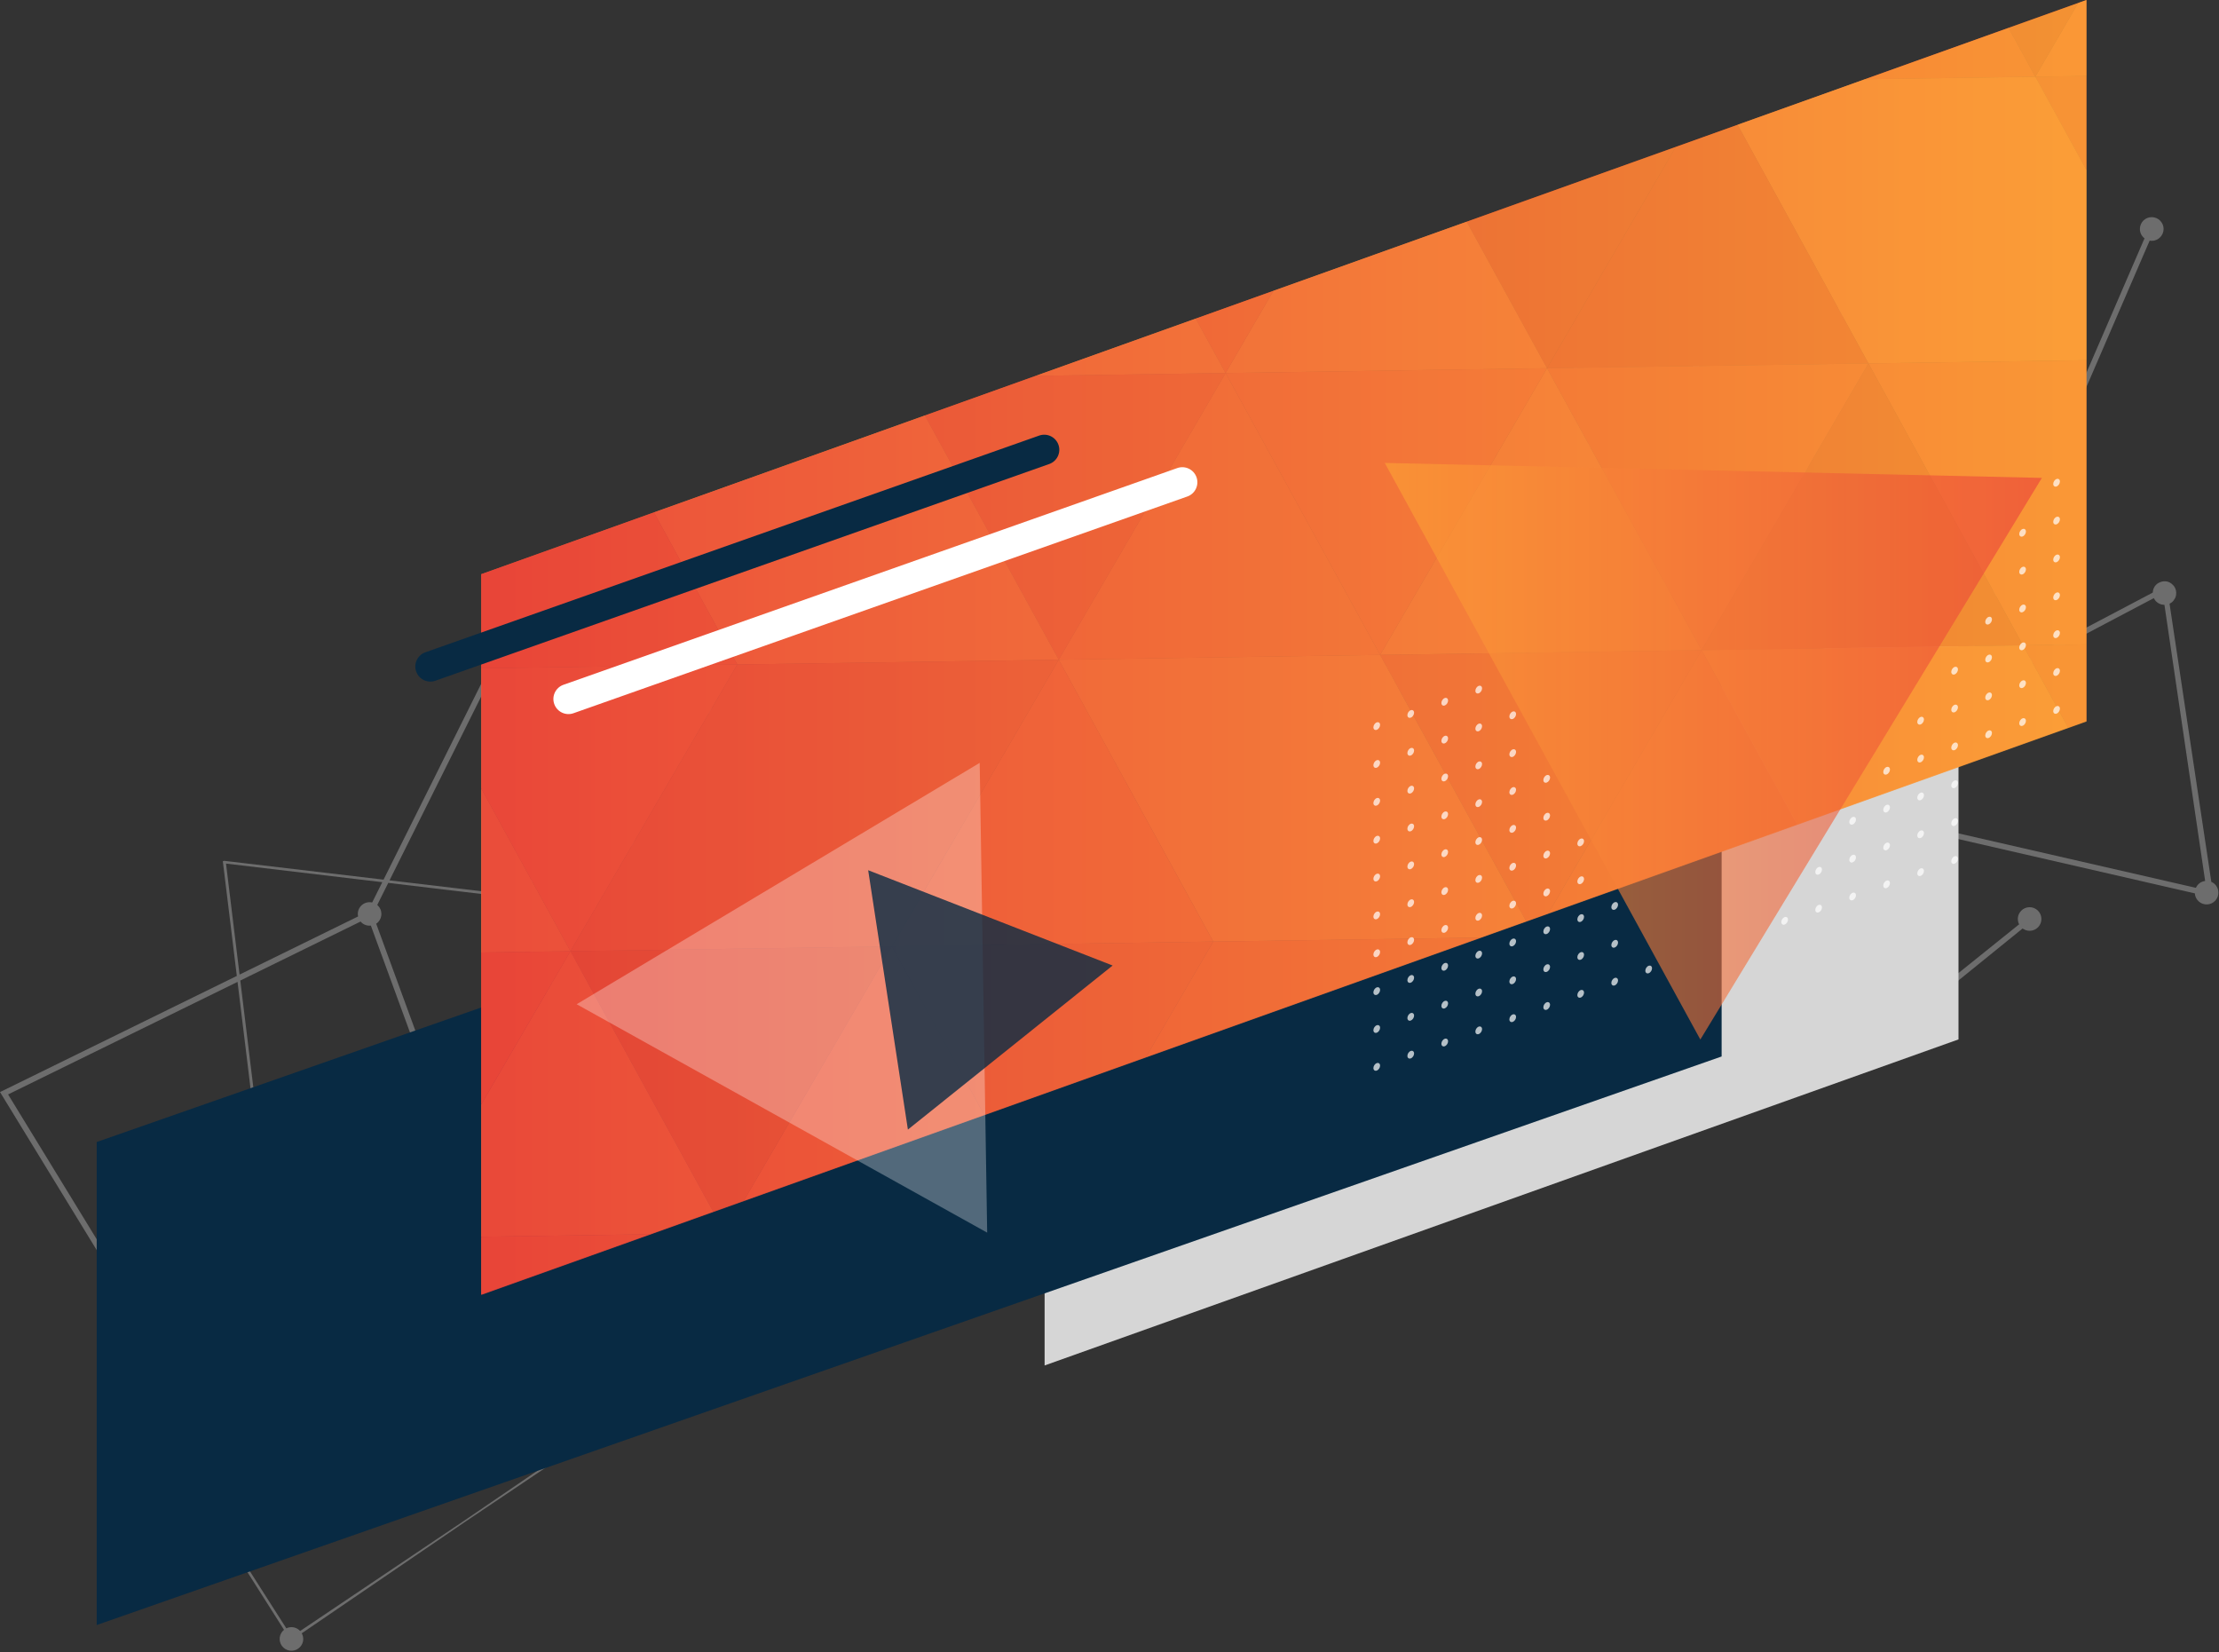 <?xml version="1.0" encoding="UTF-8" standalone="no"?><!DOCTYPE svg PUBLIC "-//W3C//DTD SVG 1.1//EN" "http://www.w3.org/Graphics/SVG/1.1/DTD/svg11.dtd"><svg width="100%" height="100%" viewBox="0 0 1260 938" version="1.1" xmlns="http://www.w3.org/2000/svg" xmlns:xlink="http://www.w3.org/1999/xlink" xml:space="preserve" xmlns:serif="http://www.serif.com/" style="fill-rule:evenodd;clip-rule:evenodd;stroke-linejoin:round;stroke-miterlimit:2;"><rect x="0" y="0" width="1260" height="938" fill="#333333" stroke="none"/><g id="Wersja-10" serif:id="Wersja 10"><path d="M211.324,512.394c-2.213,-0.491 -4.621,0.134 -6.3,1.892c-1.592,1.671 -2.15,3.946 -1.7,6.046l-67.296,33l-7.688,-63.017l88.73,10.554l-5.746,11.525Zm278.337,60.783c0.517,-0.67 1.034,-1.341 1.546,-2.012l-47.733,-121.342l0.437,-0.158l0.484,-0.171l-0.992,-1.612l-0.604,0.22l-0.438,-1.104c-2.129,-3.475 -4.291,-6.925 -6.425,-10.396l4.817,12.242l-157.513,57.146c-0.145,-0.279 -0.308,-0.558 -0.55,-0.788c-1.2,-1.145 -3.095,-1.1 -4.237,0.1c-0.338,0.355 -0.542,0.775 -0.671,1.213l-56.6,-6.683l55.121,-110.571l142.037,18.025l-2.237,-3.525l-13.15,-1.663c-1.9,0.092 -3.883,-0.162 -5.979,-0.766l-121.396,-15.405l-1.138,-0.145l-56.654,113.645l-90.441,-10.683l-0.825,0.225l7.941,65.129l-133.95,65.692l-0.512,0.25l61.416,100.358l0.155,0.25l3.775,0.025l-60.763,-99.296l130.292,-63.895l16.316,133.741l0.042,0.359l1.667,0.037l-16.454,-134.904l68.329,-33.513c0.154,0.188 0.296,0.384 0.475,0.555c1.483,1.416 3.446,1.987 5.337,1.783l64.925,177.312l0.109,0.288l3.625,0.55l-65.63,-179.229c0.392,-0.267 0.767,-0.571 1.105,-0.925c2.554,-2.679 2.454,-6.917 -0.221,-9.471c-0.096,-0.092 -0.2,-0.15 -0.296,-0.233l6.258,-12.559l57.304,6.817c0.134,0.533 0.363,1.042 0.788,1.45c0.792,0.758 1.887,0.942 2.875,0.667l112.071,172.6l0.087,0.129l0.15,0.041c0.217,0.059 0.434,0.142 0.646,0.221l1.471,0.534l-113.063,-174.296c0.492,-0.517 0.721,-1.167 0.775,-1.829l157.863,-57.042l48.233,122.612Z" style="fill:#6d6d6d;fill-rule:nonzero;"/><path d="M319.336,826.903c-0.454,-0.205 -0.908,-0.405 -1.362,-0.617l-54.6,37.242l-92.959,62.504c-0.429,-0.467 -0.904,-0.9 -1.475,-1.242c-2.008,-1.204 -4.395,-1.225 -6.358,-0.279l-83.425,-130.663c-0.371,0.109 -0.758,0.171 -1.146,0.221l83.271,131.292c-0.587,0.479 -1.121,1.042 -1.533,1.729c-1.9,3.175 -0.871,7.292 2.304,9.192c3.171,1.904 7.287,0.875 9.187,-2.3c1.275,-2.121 1.209,-4.646 0.1,-6.667l92.505,-63.1l55.491,-37.313Z" style="fill:#6d6d6d;fill-rule:nonzero;"/><path d="M888.87,218.055l98.1,-130.6c0.067,-1.155 0.175,-2.305 0.271,-3.455l-100.346,133.913c0.45,-0.008 0.908,-0.021 1.329,0.008c0.221,0.017 0.429,0.096 0.646,0.134" style="fill:#6d6d6d;fill-rule:nonzero;"/><path d="M1228.54,129.993c0,3.709 -3.042,6.75 -6.75,6.75c-0.417,0 -0.792,-0.041 -1.167,-0.125l-104.291,241.375l-0.417,-0.041c-0.75,-0.084 -1.5,-0.042 -2.208,0.166l-1.084,0.334l0.459,-1.042l104.625,-242.083c-1.625,-1.25 -2.625,-3.167 -2.625,-5.334c-0,-3.708 3,-6.708 6.708,-6.708c3.708,0 6.75,3 6.75,6.708" style="fill:#6d6d6d;fill-rule:nonzero;"/><path d="M1248.93,501.462c-0.933,0.704 -1.6,1.616 -2.045,2.612l-170.088,-39l-12.733,-37.987c0.033,-0.025 0.066,-0.038 0.096,-0.059c1.654,-1.25 2.533,-3.125 2.62,-5.045l156.2,-82.384c0.192,0.404 0.43,0.796 0.709,1.167c1.312,1.737 3.308,2.629 5.329,2.637l23.117,156.784c-1.125,0.141 -2.234,0.541 -3.205,1.275m-311.295,-63.679c-0.063,-1.3 -0.505,-2.592 -1.346,-3.709c-0.763,-1.008 -1.763,-1.721 -2.854,-2.158l21.8,-156.483l59.316,24.566c-0.071,0.721 0.096,1.471 0.567,2.092c0.604,0.796 1.525,1.154 2.45,1.137l39.254,112.659c-0.25,0.141 -0.504,0.271 -0.742,0.45c-2.95,2.229 -3.537,6.433 -1.304,9.383c1.342,1.779 3.4,2.679 5.467,2.642l12.187,35.858l-134.795,-26.437Zm28.333,-239.384c1.279,-0.071 2.558,-0.508 3.658,-1.341c1.754,-1.325 2.65,-3.346 2.638,-5.388l72.862,-13.937l-27.837,119.616c-0.554,0.042 -1.109,0.184 -1.584,0.546c-0.225,0.167 -0.37,0.388 -0.533,0.6l-59.717,-24.662l10.513,-75.434Zm292.346,304.371c-0.717,-0.954 -1.65,-1.629 -2.671,-2.075l-23.721,-157.921c0.4,-0.187 0.783,-0.421 1.15,-0.7c0.8,-0.6 1.358,-1.366 1.85,-2.179c0.492,-0.808 0.704,-2.054 0.704,-2.054c0.292,-1.733 -0.087,-3.571 -1.208,-5.092c-0,0 -0.967,-1.079 -1.358,-1.354c-0.396,-0.275 -0.717,-0.517 -1.105,-0.708c0,-0 -0.679,-0.321 -1.316,-0.492c-0.638,-0.167 -1.254,-0.137 -2.113,-0.133c-0.862,0.004 -2.296,0.566 -3.046,1.025c-0.745,0.462 -0.329,0.179 -0.483,0.296c-1.667,1.258 -2.546,3.15 -2.625,5.083l-156.217,82.312c-0.187,-0.391 -0.416,-0.775 -0.687,-1.133c-1.713,-2.262 -4.575,-3.121 -7.15,-2.4l-39.175,-112.483c0.054,-0.038 0.121,-0.046 0.175,-0.084c1.321,-1 1.583,-2.879 0.583,-4.2c-0.275,-0.362 -0.621,-0.629 -1,-0.825l27.971,-120.258l32.938,-7.787c-0.005,-0.53 0.029,-1.075 0.2,-1.671c0.183,-0.646 0.433,-1.238 0.741,-1.804l-33.083,7.837l6.046,-25.992l0.133,-0.57l-0.583,0.062c-0.104,0.013 -0.2,0.029 -0.3,0.046c-0.167,0.029 -0.317,0.054 -0.454,0.046l-0.355,-0.029l-6.233,26.77l-74.454,14.246c-0.163,-0.296 -0.321,-0.596 -0.533,-0.875c-2.23,-2.954 -6.434,-3.537 -9.384,-1.308c-2.954,2.229 -3.537,6.433 -1.308,9.383c0.692,0.917 1.587,1.579 2.562,2.025l-10.42,74.792l-68.546,-28.304c-0.404,0.366 -0.809,0.733 -1.213,1.104l69.538,28.796l-21.917,157.308c-1.175,0.125 -2.333,0.533 -3.342,1.296c-2.954,2.229 -3.537,6.433 -1.308,9.383c2.229,2.954 6.433,3.538 9.383,1.309c0.905,-0.684 1.559,-1.563 2.005,-2.521l136.637,26.796l1.013,2.97c0.908,-0.266 1.879,-0.458 2.975,-0.458c0.337,0 0.629,0.071 0.95,0.096l-0.588,-1.754l168.317,38.646c0.079,1.266 0.512,2.525 1.333,3.612c2.229,2.954 6.433,3.538 9.383,1.308c2.955,-2.229 3.542,-6.433 1.309,-9.383" style="fill:#6d6d6d;fill-rule:nonzero;"/><path d="M1156.08,516.135c-3.112,-2 -7.258,-1.095 -9.258,2.021c-1.329,2.071 -1.35,4.588 -0.313,6.638l-91.987,73.871c0.262,0.17 0.571,0.295 0.783,0.508c0.738,0.737 1.063,1.596 1.221,2.475l91.975,-74.504c0.121,0.083 0.217,0.187 0.342,0.266c3.112,2 7.258,1.096 9.258,-2.016c1.996,-3.117 1.092,-7.259 -2.021,-9.259" style="fill:#6d6d6d;fill-rule:nonzero;"/><path d="M1112.08,590.138l-518.925,185.117l-0,-249.237l518.925,-185.117l-0,249.237Z" style="fill:#d6d6d6;fill-rule:nonzero;"/><path d="M977.579,599.828l-922.667,322.8l0,-274.238l922.667,-322.8l-0,274.238Z" style="fill:#082a43;fill-rule:nonzero;"/><path d="M1155.7,43.551l28.992,-0.416l0,-43.117l-4.617,1.65l-24.375,41.883Z" style="fill:#ea6b37;fill-rule:nonzero;"/><path d="M1180.08,1.668l-39.584,14.158l15.209,27.725l24.375,-41.883Z" style="fill:#c94a27;fill-rule:nonzero;"/><path d="M1140.49,15.825l-81.6,29.183l96.808,-1.458l-15.208,-27.725Z" style="fill:#e85d34;fill-rule:nonzero;"/><path d="M1184.69,96.452l-0,-53.317l-28.992,0.417l28.992,52.9Z" style="fill:#de5733;fill-rule:nonzero;"/><path d="M1155.69,43.57l-96.8,1.442l-72.246,25.837l74.304,135.5l0.005,-0.004l-0,-0.004l123.741,-1.834l0,-108.054l-28.991,-52.904l-0.013,0.021Z" style="fill:#f0883b;fill-rule:nonzero;"/><path d="M1060.95,206.349l-74.304,-135.5l-35.071,12.542l-73.146,125.662l182.521,-2.704Z" style="fill:#cc4627;fill-rule:nonzero;"/><path d="M951.565,83.397l-118.771,42.479l45.616,83.175l73.155,-125.654Z" style="fill:#c94a27;fill-rule:nonzero;"/><path d="M695.925,211.794l128.146,-1.925l54.342,-0.816l-45.621,-83.175l-109.717,39.241l-27.158,46.675l0.008,0Z" style="fill:#f0883b;fill-rule:nonzero;"/><path d="M695.915,211.794l27.159,-46.675l-44.1,15.771l16.933,30.904l0.008,0Z" style="fill:#e85d34;fill-rule:nonzero;"/><path d="M678.973,180.892l-90.875,32.504l107.808,-1.6l-16.933,-30.904Z" style="fill:#f0883b;fill-rule:nonzero;"/><path d="M1060.95,206.343l-0,0.004l54.221,98.883l33.529,61.15l-0,0.004l35.992,-0.541l-0,-161.334l-123.738,1.834l-0.004,-0Z" style="fill:#ea6b37;fill-rule:nonzero;"/><path d="M1148.7,366.383l0.004,-0l-33.533,-61.15l-54.221,-98.883l-94.754,162.775l182.504,-2.742Z" style="fill:#c94a27;fill-rule:nonzero;"/><path d="M966.2,369.123l94.754,-162.775l-182.525,2.705l87.771,160.07Z" style="fill:#e85d34;fill-rule:nonzero;"/><path d="M878.43,209.053l-94.754,162.775l182.525,-2.704l-87.771,-160.071Z" style="fill:#f0883b;fill-rule:nonzero;"/><path d="M824.07,209.87l-128.146,1.925l87.754,160.033l94.754,-162.775l-54.362,0.817Z" style="fill:#ea6b37;fill-rule:nonzero;"/><path d="M601.173,374.567l182.505,-2.738l-87.755,-160.033l-94.75,162.771Z" style="fill:#ec7239;fill-rule:nonzero;"/><path d="M695.925,211.794l-0.017,0l-107.808,1.6l-62.95,22.517l76.025,138.654l94.75,-162.771Z" style="fill:#de5733;fill-rule:nonzero;"/><path d="M479.603,272.581l-60.942,104.696l182.513,-2.708l-76.025,-138.659l-153.842,55.021l47.354,86.329l60.942,-104.679Z" style="fill:#f0883b;fill-rule:nonzero;"/><path d="M371.309,290.931l-98.062,35.075l-0,53.463l145.416,-2.209l-47.354,-86.329Z" style="fill:#e85d34;fill-rule:nonzero;"/><path d="M1174.32,413.131l10.37,-3.704l0,-43.583l-35.991,0.541l25.621,46.746Z" style="fill:#e85d34;fill-rule:nonzero;"/><path d="M966.203,369.134l54.246,98.959l87.187,-31.142l66.688,-23.821l-25.621,-46.746l-182.5,2.75Z" style="fill:#f0883b;fill-rule:nonzero;"/><path d="M879.218,518.537l141.229,-50.446l-54.246,-98.958l-86.983,149.404Z" style="fill:#e85d34;fill-rule:nonzero;"/><path d="M783.669,371.843l-0.004,0.008l82.929,151.196l12.625,-4.509l86.984,-149.404l-182.534,2.709Z" style="fill:#de5733;fill-rule:nonzero;"/><path d="M783.665,371.851l0.013,-0.025l-182.505,2.742l87.75,160.025l0.009,-0l151.625,-2.246l26.037,-9.3l-82.929,-151.196Z" style="fill:#f0883b;fill-rule:nonzero;"/><path d="M688.911,534.593l0.013,-0l-87.75,-160.025l-94.754,162.775l182.491,-2.75Z" style="fill:#ea6b37;fill-rule:nonzero;"/><path d="M360.738,476.779l-36.825,63.271l182.495,-2.708l0.013,-0l94.754,-162.775l-182.517,2.708l-57.92,99.504Z" style="fill:#db6033;fill-rule:nonzero;"/><path d="M360.738,476.779l57.925,-99.521l-145.417,2.209l-0,68.166l50.667,92.417l36.825,-63.271Z" style="fill:#ea6b37;fill-rule:nonzero;"/><path d="M273.245,447.634l-0,93.167l50.666,-0.75l-50.666,-92.417Z" style="fill:#f0883b;fill-rule:nonzero;"/><path d="M688.93,534.593l-0.02,-0l-38.163,65.55l61.954,-22.13l127.854,-45.666l-151.625,2.246Z" style="fill:#e85d34;fill-rule:nonzero;"/><path d="M506.42,537.342l-0.008,0l52.416,95.633l91.917,-32.833l38.167,-65.55l-182.492,2.75Z" style="fill:#de5733;fill-rule:nonzero;"/><path d="M422.38,681.711l136.446,-48.738l-52.416,-95.629l-84.03,144.367Z" style="fill:#e85d34;fill-rule:nonzero;"/><path d="M506.408,537.343l-182.496,2.708l81.042,147.883l17.425,-6.225l84.033,-144.366l-0.004,-0Z" style="fill:#c94a27;fill-rule:nonzero;"/><path d="M273.245,627.093l-0,75.083l95.8,-1.413l35.908,-12.829l-81.042,-147.883l-50.666,87.042Z" style="fill:#ec7239;fill-rule:nonzero;"/><path d="M273.245,540.801l-0,86.292l50.666,-87.042l-50.666,0.75Z" style="fill:#e85d34;fill-rule:nonzero;"/><path d="M273.245,734.98l95.8,-34.217l-95.8,1.412l-0,32.805Z" style="fill:#e85d34;fill-rule:nonzero;"/><g opacity="0.8"><path d="M273.296,735.213l911.45,-325.555l-0,-409.658l-911.45,325.988l-0,409.225Z" style="fill:url(#_Linear1);fill-rule:nonzero;"/></g><g opacity="0.7"><path d="M1111.77,487.588c-0,1.166 -0.85,2.416 -1.9,2.795c-1.046,0.375 -1.896,-0.271 -1.896,-1.437c0,-1.167 0.85,-2.417 1.896,-2.792c1.05,-0.375 1.9,0.267 1.9,1.433" style="fill:#fff;fill-rule:nonzero;"/><path d="M1092.47,494.496c-0,1.167 -0.85,2.421 -1.9,2.796c-1.046,0.375 -1.896,-0.271 -1.896,-1.437c-0,-1.167 0.85,-2.417 1.896,-2.792c1.05,-0.375 1.9,0.267 1.9,1.433" style="fill:#fff;fill-rule:nonzero;"/><path d="M1073.16,501.405c0,1.167 -0.85,2.417 -1.9,2.792c-1.045,0.375 -1.895,-0.267 -1.895,-1.433c-0,-1.167 0.85,-2.417 1.895,-2.792c1.05,-0.375 1.9,0.267 1.9,1.433" style="fill:#fff;fill-rule:nonzero;"/><path d="M1053.86,508.314c0,1.167 -0.85,2.417 -1.9,2.796c-1.046,0.371 -1.896,-0.271 -1.896,-1.438c0,-1.166 0.85,-2.416 1.896,-2.791c1.05,-0.375 1.9,0.266 1.9,1.433" style="fill:#fff;fill-rule:nonzero;"/><path d="M1034.56,515.223c-0,1.167 -0.85,2.417 -1.9,2.796c-1.046,0.375 -1.896,-0.271 -1.896,-1.438c0,-1.166 0.85,-2.416 1.896,-2.791c1.05,-0.375 1.9,0.266 1.9,1.433" style="fill:#fff;fill-rule:nonzero;"/><path d="M1015.26,522.132c-0,1.166 -0.85,2.416 -1.9,2.796c-1.046,0.375 -1.896,-0.271 -1.896,-1.438c-0,-1.167 0.85,-2.417 1.896,-2.792c1.05,-0.375 1.9,0.267 1.9,1.434" style="fill:#fff;fill-rule:nonzero;"/><path d="M938.057,549.767c0,1.167 -0.85,2.417 -1.9,2.796c-1.046,0.375 -1.896,-0.271 -1.896,-1.438c0,-1.166 0.85,-2.416 1.896,-2.791c1.05,-0.375 1.9,0.266 1.9,1.433" style="fill:#fff;fill-rule:nonzero;"/><path d="M918.756,556.676c-0,1.167 -0.85,2.421 -1.9,2.796c-1.046,0.375 -1.896,-0.271 -1.896,-1.438c0,-1.167 0.85,-2.417 1.896,-2.792c1.05,-0.375 1.9,0.267 1.9,1.434" style="fill:#fff;fill-rule:nonzero;"/><path d="M899.455,563.585c-0,1.167 -0.85,2.417 -1.9,2.792c-1.046,0.375 -1.896,-0.267 -1.896,-1.434c-0,-1.166 0.85,-2.416 1.896,-2.791c1.05,-0.375 1.9,0.266 1.9,1.433" style="fill:#fff;fill-rule:nonzero;"/><path d="M880.153,570.494c0,1.166 -0.85,2.416 -1.9,2.791c-1.046,0.375 -1.896,-0.266 -1.896,-1.433c0,-1.167 0.85,-2.417 1.896,-2.792c1.05,-0.375 1.9,0.267 1.9,1.434" style="fill:#fff;fill-rule:nonzero;"/><path d="M860.852,577.403c0,1.166 -0.85,2.416 -1.9,2.795c-1.046,0.375 -1.896,-0.27 -1.896,-1.437c0,-1.167 0.85,-2.417 1.896,-2.792c1.05,-0.375 1.9,0.267 1.9,1.434" style="fill:#fff;fill-rule:nonzero;"/><path d="M841.551,584.311c-0,1.167 -0.85,2.421 -1.9,2.796c-1.046,0.375 -1.896,-0.271 -1.896,-1.437c0,-1.167 0.85,-2.417 1.896,-2.792c1.05,-0.375 1.9,0.267 1.9,1.433" style="fill:#fff;fill-rule:nonzero;"/><path d="M822.25,591.22c-0,1.167 -0.85,2.417 -1.9,2.792c-1.046,0.375 -1.896,-0.267 -1.896,-1.433c-0,-1.167 0.85,-2.417 1.896,-2.792c1.05,-0.375 1.9,0.267 1.9,1.433" style="fill:#fff;fill-rule:nonzero;"/><path d="M802.949,598.129c-0,1.167 -0.85,2.417 -1.9,2.796c-1.046,0.371 -1.896,-0.271 -1.896,-1.438c-0,-1.166 0.85,-2.416 1.896,-2.791c1.05,-0.375 1.9,0.267 1.9,1.433" style="fill:#fff;fill-rule:nonzero;"/><path d="M783.648,605.038c-0,1.167 -0.851,2.417 -1.9,2.796c-1.046,0.375 -1.896,-0.271 -1.896,-1.438c-0,-1.166 0.85,-2.416 1.895,-2.791c1.05,-0.375 1.9,0.266 1.9,1.433" style="fill:#fff;fill-rule:nonzero;"/><path d="M1111.77,466.091c-0,1.167 -0.85,2.417 -1.9,2.792c-1.046,0.375 -1.896,-0.267 -1.896,-1.433c0,-1.167 0.85,-2.417 1.896,-2.792c1.05,-0.375 1.9,0.267 1.9,1.433" style="fill:#fff;fill-rule:nonzero;"/><path d="M1092.47,473c-0,1.167 -0.85,2.417 -1.9,2.796c-1.046,0.375 -1.896,-0.271 -1.896,-1.438c-0,-1.166 0.85,-2.416 1.896,-2.791c1.05,-0.375 1.9,0.266 1.9,1.433" style="fill:#fff;fill-rule:nonzero;"/><path d="M1073.16,479.909c0,1.166 -0.85,2.416 -1.9,2.796c-1.045,0.37 -1.895,-0.271 -1.895,-1.438c-0,-1.167 0.85,-2.417 1.895,-2.792c1.05,-0.375 1.9,0.267 1.9,1.434" style="fill:#fff;fill-rule:nonzero;"/><path d="M1053.86,486.818c0,1.166 -0.85,2.416 -1.9,2.795c-1.046,0.375 -1.896,-0.27 -1.896,-1.437c0,-1.167 0.85,-2.417 1.896,-2.792c1.05,-0.375 1.9,0.267 1.9,1.434" style="fill:#fff;fill-rule:nonzero;"/><path d="M1034.56,493.726c-0,1.167 -0.85,2.421 -1.9,2.796c-1.046,0.375 -1.896,-0.271 -1.896,-1.437c0,-1.167 0.85,-2.417 1.896,-2.792c1.05,-0.375 1.9,0.267 1.9,1.433" style="fill:#fff;fill-rule:nonzero;"/><path d="M918.756,535.18c-0,1.166 -0.85,2.416 -1.9,2.795c-1.046,0.371 -1.896,-0.27 -1.896,-1.437c0,-1.167 0.85,-2.417 1.896,-2.792c1.05,-0.375 1.9,0.267 1.9,1.434" style="fill:#fff;fill-rule:nonzero;"/><path d="M899.455,542.088c-0,1.167 -0.85,2.417 -1.9,2.796c-1.046,0.375 -1.896,-0.271 -1.896,-1.437c-0,-1.167 0.85,-2.417 1.896,-2.792c1.05,-0.375 1.9,0.267 1.9,1.433" style="fill:#fff;fill-rule:nonzero;"/><path d="M880.153,548.997c0,1.167 -0.85,2.417 -1.9,2.796c-1.046,0.375 -1.896,-0.271 -1.896,-1.438c0,-1.166 0.85,-2.416 1.896,-2.791c1.05,-0.375 1.9,0.266 1.9,1.433" style="fill:#fff;fill-rule:nonzero;"/><path d="M860.852,555.906c0,1.167 -0.85,2.417 -1.9,2.792c-1.046,0.375 -1.896,-0.267 -1.896,-1.433c0,-1.167 0.85,-2.417 1.896,-2.792c1.05,-0.375 1.9,0.267 1.9,1.433" style="fill:#fff;fill-rule:nonzero;"/><path d="M841.551,562.815c-0,1.167 -0.85,2.417 -1.9,2.796c-1.046,0.371 -1.896,-0.271 -1.896,-1.438c0,-1.166 0.85,-2.416 1.896,-2.791c1.05,-0.375 1.9,0.266 1.9,1.433" style="fill:#fff;fill-rule:nonzero;"/><path d="M822.25,569.724c-0,1.166 -0.85,2.416 -1.9,2.796c-1.046,0.375 -1.896,-0.271 -1.896,-1.438c-0,-1.167 0.85,-2.417 1.896,-2.792c1.05,-0.375 1.9,0.267 1.9,1.434" style="fill:#fff;fill-rule:nonzero;"/><path d="M802.949,576.633c-0,1.166 -0.85,2.416 -1.9,2.795c-1.046,0.375 -1.896,-0.27 -1.896,-1.437c-0,-1.167 0.85,-2.417 1.896,-2.792c1.05,-0.375 1.9,0.267 1.9,1.434" style="fill:#fff;fill-rule:nonzero;"/><path d="M783.648,583.541c-0,1.167 -0.851,2.421 -1.9,2.796c-1.046,0.375 -1.896,-0.271 -1.896,-1.437c-0,-1.167 0.85,-2.417 1.895,-2.792c1.05,-0.375 1.9,0.267 1.9,1.433" style="fill:#fff;fill-rule:nonzero;"/><path d="M1111.77,444.595c-0,1.166 -0.85,2.416 -1.9,2.795c-1.046,0.371 -1.896,-0.27 -1.896,-1.437c0,-1.167 0.85,-2.417 1.896,-2.792c1.05,-0.375 1.9,0.267 1.9,1.434" style="fill:#fff;fill-rule:nonzero;"/><path d="M1092.47,451.503c-0,1.167 -0.85,2.417 -1.9,2.796c-1.046,0.375 -1.896,-0.271 -1.896,-1.437c-0,-1.167 0.85,-2.417 1.896,-2.792c1.05,-0.375 1.9,0.267 1.9,1.433" style="fill:#fff;fill-rule:nonzero;"/><path d="M1073.16,458.412c0,1.167 -0.85,2.421 -1.9,2.796c-1.045,0.375 -1.895,-0.271 -1.895,-1.438c-0,-1.166 0.85,-2.416 1.895,-2.791c1.05,-0.375 1.9,0.266 1.9,1.433" style="fill:#fff;fill-rule:nonzero;"/><path d="M1053.86,465.321c0,1.167 -0.85,2.417 -1.9,2.792c-1.046,0.375 -1.896,-0.267 -1.896,-1.433c0,-1.167 0.85,-2.417 1.896,-2.792c1.05,-0.375 1.9,0.267 1.9,1.433" style="fill:#fff;fill-rule:nonzero;"/><path d="M918.756,513.683c-0,1.167 -0.85,2.417 -1.9,2.796c-1.046,0.375 -1.896,-0.271 -1.896,-1.438c0,-1.166 0.85,-2.416 1.896,-2.791c1.05,-0.375 1.9,0.266 1.9,1.433" style="fill:#fff;fill-rule:nonzero;"/><path d="M899.455,520.592c-0,1.166 -0.85,2.416 -1.9,2.791c-1.046,0.38 -1.896,-0.266 -1.896,-1.433c-0,-1.167 0.85,-2.417 1.896,-2.792c1.05,-0.375 1.9,0.267 1.9,1.434" style="fill:#fff;fill-rule:nonzero;"/><path d="M880.153,527.501c0,1.167 -0.85,2.417 -1.9,2.792c-1.046,0.379 -1.896,-0.267 -1.896,-1.434c0,-1.167 0.85,-2.417 1.896,-2.792c1.05,-0.375 1.9,0.267 1.9,1.434" style="fill:#fff;fill-rule:nonzero;"/><path d="M860.852,534.41c0,1.166 -0.85,2.416 -1.9,2.795c-1.046,0.371 -1.896,-0.27 -1.896,-1.437c0,-1.167 0.85,-2.417 1.896,-2.792c1.05,-0.375 1.9,0.267 1.9,1.434" style="fill:#fff;fill-rule:nonzero;"/><path d="M841.551,541.318c-0,1.167 -0.85,2.417 -1.9,2.796c-1.046,0.375 -1.896,-0.271 -1.896,-1.437c0,-1.167 0.85,-2.417 1.896,-2.792c1.05,-0.375 1.9,0.267 1.9,1.433" style="fill:#fff;fill-rule:nonzero;"/><path d="M822.25,548.227c-0,1.167 -0.85,2.421 -1.9,2.796c-1.046,0.375 -1.896,-0.271 -1.896,-1.438c-0,-1.166 0.85,-2.416 1.896,-2.791c1.05,-0.375 1.9,0.266 1.9,1.433" style="fill:#fff;fill-rule:nonzero;"/><path d="M802.949,555.136c-0,1.167 -0.85,2.417 -1.9,2.792c-1.046,0.375 -1.896,-0.267 -1.896,-1.433c-0,-1.167 0.85,-2.417 1.896,-2.792c1.05,-0.375 1.9,0.267 1.9,1.433" style="fill:#fff;fill-rule:nonzero;"/><path d="M783.648,562.045c-0,1.167 -0.851,2.417 -1.901,2.796c-1.045,0.371 -1.895,-0.271 -1.895,-1.438c-0,-1.166 0.85,-2.416 1.895,-2.791c1.05,-0.375 1.9,0.266 1.9,1.433" style="fill:#fff;fill-rule:nonzero;"/><path d="M1169.67,402.372c0,1.166 -0.85,2.416 -1.9,2.791c-1.046,0.375 -1.896,-0.266 -1.896,-1.433c0,-1.167 0.85,-2.417 1.896,-2.792c1.05,-0.375 1.9,0.267 1.9,1.434" style="fill:#fff;fill-rule:nonzero;"/><path d="M1150.37,409.28c0,1.167 -0.85,2.417 -1.9,2.796c-1.046,0.371 -1.896,-0.271 -1.896,-1.437c0,-1.167 0.85,-2.417 1.896,-2.792c1.05,-0.375 1.9,0.267 1.9,1.433" style="fill:#fff;fill-rule:nonzero;"/><path d="M1131.07,416.189c-0,1.167 -0.85,2.417 -1.9,2.796c-1.046,0.375 -1.896,-0.271 -1.896,-1.437c-0,-1.167 0.85,-2.417 1.896,-2.792c1.05,-0.375 1.9,0.267 1.9,1.433" style="fill:#fff;fill-rule:nonzero;"/><path d="M1111.77,423.098c-0,1.167 -0.85,2.417 -1.9,2.792c-1.046,0.379 -1.896,-0.267 -1.896,-1.434c0,-1.166 0.85,-2.416 1.896,-2.791c1.05,-0.375 1.9,0.266 1.9,1.433" style="fill:#fff;fill-rule:nonzero;"/><path d="M1092.47,430.007c-0,1.167 -0.85,2.417 -1.9,2.792c-1.046,0.375 -1.896,-0.267 -1.896,-1.434c-0,-1.166 0.85,-2.416 1.896,-2.791c1.05,-0.375 1.9,0.266 1.9,1.433" style="fill:#fff;fill-rule:nonzero;"/><path d="M1073.16,436.916c0,1.167 -0.85,2.417 -1.9,2.792c-1.045,0.375 -1.895,-0.267 -1.895,-1.434c-0,-1.166 0.85,-2.416 1.895,-2.791c1.05,-0.375 1.9,0.266 1.9,1.433" style="fill:#fff;fill-rule:nonzero;"/><path d="M899.455,499.095c-0,1.167 -0.85,2.417 -1.9,2.796c-1.046,0.371 -1.896,-0.271 -1.896,-1.437c-0,-1.167 0.85,-2.417 1.896,-2.792c1.05,-0.375 1.9,0.267 1.9,1.433" style="fill:#fff;fill-rule:nonzero;"/><path d="M880.153,506.004c0,1.167 -0.85,2.417 -1.9,2.796c-1.046,0.371 -1.896,-0.271 -1.896,-1.438c0,-1.166 0.85,-2.416 1.896,-2.791c1.05,-0.375 1.9,0.266 1.9,1.433" style="fill:#fff;fill-rule:nonzero;"/><path d="M860.852,512.913c0,1.167 -0.85,2.417 -1.9,2.796c-1.046,0.375 -1.896,-0.271 -1.896,-1.438c0,-1.166 0.85,-2.416 1.896,-2.791c1.05,-0.375 1.9,0.266 1.9,1.433" style="fill:#fff;fill-rule:nonzero;"/><path d="M841.551,519.822c-0,1.166 -0.85,2.416 -1.9,2.791c-1.046,0.38 -1.896,-0.266 -1.896,-1.433c0,-1.167 0.85,-2.417 1.896,-2.792c1.05,-0.375 1.9,0.267 1.9,1.434" style="fill:#fff;fill-rule:nonzero;"/><path d="M822.25,526.731c-0,1.167 -0.85,2.417 -1.9,2.796c-1.046,0.37 -1.896,-0.271 -1.896,-1.438c-0,-1.166 0.85,-2.416 1.896,-2.791c1.05,-0.375 1.9,0.266 1.9,1.433" style="fill:#fff;fill-rule:nonzero;"/><path d="M802.949,533.64c-0,1.166 -0.85,2.416 -1.9,2.791c-1.046,0.375 -1.896,-0.266 -1.896,-1.433c-0,-1.167 0.85,-2.417 1.896,-2.792c1.05,-0.375 1.9,0.267 1.9,1.434" style="fill:#fff;fill-rule:nonzero;"/><path d="M783.648,540.548c-0,1.167 -0.851,2.417 -1.9,2.796c-1.046,0.375 -1.896,-0.271 -1.896,-1.437c-0,-1.167 0.85,-2.417 1.895,-2.792c1.05,-0.375 1.9,0.267 1.9,1.433" style="fill:#fff;fill-rule:nonzero;"/><path d="M1169.67,380.875c0,1.167 -0.85,2.417 -1.9,2.796c-1.046,0.371 -1.896,-0.271 -1.896,-1.438c0,-1.166 0.85,-2.416 1.896,-2.791c1.05,-0.375 1.9,0.266 1.9,1.433" style="fill:#fff;fill-rule:nonzero;"/><path d="M1150.37,387.784c-0,1.166 -0.85,2.416 -1.9,2.796c-1.046,0.375 -1.896,-0.271 -1.896,-1.438c0,-1.167 0.85,-2.417 1.896,-2.792c1.05,-0.375 1.9,0.267 1.9,1.434" style="fill:#fff;fill-rule:nonzero;"/><path d="M1131.07,394.693c-0,1.166 -0.85,2.42 -1.9,2.795c-1.046,0.375 -1.896,-0.27 -1.896,-1.437c-0,-1.167 0.85,-2.417 1.896,-2.792c1.05,-0.375 1.9,0.267 1.9,1.434" style="fill:#fff;fill-rule:nonzero;"/><path d="M1111.77,401.602c-0,1.166 -0.85,2.416 -1.9,2.791c-1.046,0.375 -1.896,-0.266 -1.896,-1.433c0,-1.167 0.85,-2.417 1.896,-2.792c1.05,-0.375 1.9,0.267 1.9,1.434" style="fill:#fff;fill-rule:nonzero;"/><path d="M1092.47,408.51c-0,1.167 -0.85,2.417 -1.9,2.796c-1.046,0.371 -1.896,-0.271 -1.896,-1.437c-0,-1.167 0.85,-2.417 1.896,-2.792c1.05,-0.375 1.9,0.267 1.9,1.433" style="fill:#fff;fill-rule:nonzero;"/><path d="M899.455,477.599c-0,1.166 -0.85,2.416 -1.9,2.796c-1.046,0.375 -1.896,-0.271 -1.896,-1.438c-0,-1.167 0.85,-2.417 1.896,-2.792c1.05,-0.375 1.9,0.267 1.9,1.434" style="fill:#fff;fill-rule:nonzero;"/><path d="M880.153,484.508c0,1.166 -0.85,2.416 -1.9,2.795c-1.046,0.375 -1.896,-0.27 -1.896,-1.437c0,-1.167 0.85,-2.417 1.896,-2.792c1.05,-0.375 1.9,0.267 1.9,1.434" style="fill:#fff;fill-rule:nonzero;"/><path d="M860.852,491.417c0,1.166 -0.85,2.416 -1.9,2.791c-1.046,0.375 -1.896,-0.266 -1.896,-1.433c0,-1.167 0.85,-2.417 1.896,-2.792c1.05,-0.375 1.9,0.267 1.9,1.434" style="fill:#fff;fill-rule:nonzero;"/><path d="M841.551,498.325c-0,1.167 -0.85,2.417 -1.9,2.796c-1.046,0.371 -1.896,-0.271 -1.896,-1.437c0,-1.167 0.85,-2.417 1.896,-2.792c1.05,-0.375 1.9,0.267 1.9,1.433" style="fill:#fff;fill-rule:nonzero;"/><path d="M822.25,505.234c-0,1.167 -0.85,2.417 -1.9,2.796c-1.046,0.375 -1.896,-0.271 -1.896,-1.437c-0,-1.167 0.85,-2.417 1.896,-2.792c1.05,-0.375 1.9,0.267 1.9,1.433" style="fill:#fff;fill-rule:nonzero;"/><path d="M802.949,512.143c-0,1.167 -0.85,2.417 -1.9,2.796c-1.046,0.375 -1.896,-0.271 -1.896,-1.438c-0,-1.166 0.85,-2.416 1.896,-2.791c1.05,-0.375 1.9,0.266 1.9,1.433" style="fill:#fff;fill-rule:nonzero;"/><path d="M783.648,519.052c-0,1.167 -0.851,2.417 -1.901,2.792c-1.045,0.375 -1.895,-0.267 -1.895,-1.434c-0,-1.166 0.85,-2.416 1.895,-2.791c1.05,-0.375 1.9,0.266 1.9,1.433" style="fill:#fff;fill-rule:nonzero;"/><path d="M1169.67,359.378c0,1.167 -0.85,2.421 -1.9,2.796c-1.046,0.375 -1.896,-0.271 -1.896,-1.437c0,-1.167 0.85,-2.417 1.896,-2.792c1.05,-0.375 1.9,0.267 1.9,1.433" style="fill:#fff;fill-rule:nonzero;"/><path d="M1150.37,366.287c0,1.167 -0.85,2.417 -1.9,2.792c-1.046,0.375 -1.896,-0.267 -1.896,-1.433c0,-1.167 0.85,-2.417 1.896,-2.792c1.05,-0.375 1.9,0.267 1.9,1.433" style="fill:#fff;fill-rule:nonzero;"/><path d="M1131.07,373.196c-0,1.167 -0.85,2.417 -1.9,2.796c-1.046,0.375 -1.896,-0.271 -1.896,-1.437c-0,-1.167 0.85,-2.417 1.896,-2.792c1.05,-0.375 1.9,0.267 1.9,1.433" style="fill:#fff;fill-rule:nonzero;"/><path d="M1111.77,380.105c-0,1.167 -0.85,2.417 -1.9,2.796c-1.046,0.371 -1.896,-0.271 -1.896,-1.438c0,-1.166 0.85,-2.416 1.896,-2.791c1.05,-0.375 1.9,0.266 1.9,1.433" style="fill:#fff;fill-rule:nonzero;"/><path d="M880.153,463.011c0,1.167 -0.85,2.417 -1.9,2.796c-1.046,0.371 -1.896,-0.271 -1.896,-1.437c0,-1.167 0.85,-2.417 1.896,-2.792c1.05,-0.375 1.9,0.267 1.9,1.433" style="fill:#fff;fill-rule:nonzero;"/><path d="M860.852,469.92c0,1.167 -0.85,2.417 -1.9,2.796c-1.046,0.371 -1.896,-0.271 -1.896,-1.438c0,-1.166 0.85,-2.416 1.896,-2.791c1.05,-0.375 1.9,0.266 1.9,1.433" style="fill:#fff;fill-rule:nonzero;"/><path d="M841.551,476.829c-0,1.166 -0.85,2.416 -1.9,2.796c-1.046,0.375 -1.896,-0.271 -1.896,-1.438c0,-1.167 0.85,-2.417 1.896,-2.792c1.05,-0.375 1.9,0.267 1.9,1.434" style="fill:#fff;fill-rule:nonzero;"/><path d="M822.25,483.738c-0,1.166 -0.85,2.416 -1.9,2.795c-1.046,0.375 -1.896,-0.27 -1.896,-1.437c-0,-1.167 0.85,-2.417 1.896,-2.792c1.05,-0.375 1.9,0.267 1.9,1.434" style="fill:#fff;fill-rule:nonzero;"/><path d="M802.949,490.647c-0,1.166 -0.85,2.416 -1.9,2.796c-1.046,0.375 -1.896,-0.271 -1.896,-1.438c-0,-1.167 0.85,-2.417 1.896,-2.792c1.05,-0.375 1.9,0.267 1.9,1.434" style="fill:#fff;fill-rule:nonzero;"/><path d="M783.648,497.555c-0,1.167 -0.851,2.417 -1.901,2.796c-1.045,0.371 -1.895,-0.271 -1.895,-1.437c-0,-1.167 0.85,-2.417 1.895,-2.792c1.05,-0.375 1.9,0.267 1.9,1.433" style="fill:#fff;fill-rule:nonzero;"/><path d="M1169.67,337.882c0,1.167 -0.85,2.417 -1.9,2.792c-1.046,0.375 -1.896,-0.267 -1.896,-1.434c0,-1.166 0.85,-2.416 1.896,-2.791c1.05,-0.375 1.9,0.266 1.9,1.433" style="fill:#fff;fill-rule:nonzero;"/><path d="M1150.37,344.791c0,1.166 -0.85,2.416 -1.9,2.796c-1.046,0.37 -1.896,-0.271 -1.896,-1.438c0,-1.167 0.85,-2.417 1.896,-2.792c1.05,-0.375 1.9,0.267 1.9,1.434" style="fill:#fff;fill-rule:nonzero;"/><path d="M1131.07,351.7c-0,1.166 -0.85,2.416 -1.9,2.795c-1.046,0.375 -1.896,-0.27 -1.896,-1.437c-0,-1.167 0.85,-2.417 1.896,-2.792c1.05,-0.375 1.9,0.267 1.9,1.434" style="fill:#fff;fill-rule:nonzero;"/><path d="M880.153,441.515c0,1.166 -0.85,2.416 -1.9,2.795c-1.046,0.375 -1.896,-0.27 -1.896,-1.437c0,-1.167 0.85,-2.417 1.896,-2.792c1.05,-0.375 1.9,0.267 1.9,1.434" style="fill:#fff;fill-rule:nonzero;"/><path d="M860.852,448.423c0,1.167 -0.85,2.421 -1.9,2.796c-1.046,0.375 -1.896,-0.271 -1.896,-1.437c0,-1.167 0.85,-2.417 1.896,-2.792c1.05,-0.375 1.9,0.267 1.9,1.433" style="fill:#fff;fill-rule:nonzero;"/><path d="M841.551,455.333c-0,1.166 -0.85,2.416 -1.9,2.791c-1.046,0.375 -1.896,-0.267 -1.896,-1.433c0,-1.167 0.85,-2.417 1.896,-2.792c1.05,-0.375 1.9,0.267 1.9,1.433" style="fill:#fff;fill-rule:nonzero;"/><path d="M822.25,462.241c-0,1.167 -0.85,2.417 -1.9,2.796c-1.046,0.371 -1.896,-0.271 -1.896,-1.437c-0,-1.167 0.85,-2.417 1.896,-2.792c1.05,-0.375 1.9,0.267 1.9,1.433" style="fill:#fff;fill-rule:nonzero;"/><path d="M802.949,469.15c-0,1.167 -0.85,2.417 -1.9,2.796c-1.046,0.375 -1.896,-0.271 -1.896,-1.438c-0,-1.166 0.85,-2.416 1.896,-2.791c1.05,-0.375 1.9,0.266 1.9,1.433" style="fill:#fff;fill-rule:nonzero;"/><path d="M783.648,476.059c-0,1.166 -0.851,2.416 -1.9,2.796c-1.046,0.375 -1.896,-0.271 -1.896,-1.438c-0,-1.167 0.85,-2.417 1.895,-2.792c1.05,-0.375 1.9,0.267 1.9,1.434" style="fill:#fff;fill-rule:nonzero;"/><path d="M1169.67,316.385c0,1.167 -0.85,2.417 -1.9,2.796c-1.046,0.375 -1.896,-0.271 -1.896,-1.437c0,-1.167 0.85,-2.417 1.896,-2.792c1.05,-0.375 1.9,0.267 1.9,1.433" style="fill:#fff;fill-rule:nonzero;"/><path d="M1150.37,323.294c-0,1.167 -0.85,2.417 -1.9,2.792c-1.046,0.379 -1.896,-0.267 -1.896,-1.433c0,-1.167 0.85,-2.417 1.896,-2.792c1.05,-0.375 1.9,0.267 1.9,1.433" style="fill:#fff;fill-rule:nonzero;"/><path d="M860.852,426.927c0,1.167 -0.85,2.417 -1.9,2.796c-1.046,0.371 -1.896,-0.271 -1.896,-1.438c0,-1.166 0.85,-2.416 1.896,-2.791c1.05,-0.375 1.9,0.266 1.9,1.433" style="fill:#fff;fill-rule:nonzero;"/><path d="M841.551,433.836c-0,1.167 -0.85,2.417 -1.9,2.796c-1.046,0.371 -1.896,-0.271 -1.896,-1.438c0,-1.166 0.85,-2.416 1.896,-2.791c1.05,-0.375 1.9,0.266 1.9,1.433" style="fill:#fff;fill-rule:nonzero;"/><path d="M822.25,440.745c-0,1.166 -0.85,2.416 -1.9,2.791c-1.046,0.379 -1.896,-0.266 -1.896,-1.433c-0,-1.167 0.85,-2.417 1.896,-2.792c1.05,-0.375 1.9,0.267 1.9,1.434" style="fill:#fff;fill-rule:nonzero;"/><path d="M802.949,447.653c-0,1.167 -0.85,2.417 -1.9,2.796c-1.046,0.375 -1.896,-0.271 -1.896,-1.437c-0,-1.167 0.85,-2.417 1.896,-2.792c1.05,-0.375 1.9,0.267 1.9,1.433" style="fill:#fff;fill-rule:nonzero;"/><path d="M783.648,454.563c-0,1.166 -0.851,2.416 -1.901,2.791c-1.045,0.375 -1.895,-0.266 -1.895,-1.433c-0,-1.167 0.85,-2.417 1.895,-2.792c1.05,-0.375 1.9,0.267 1.9,1.434" style="fill:#fff;fill-rule:nonzero;"/><path d="M1169.67,294.889c0,1.166 -0.85,2.421 -1.9,2.796c-1.046,0.375 -1.896,-0.271 -1.896,-1.438c0,-1.167 0.85,-2.417 1.896,-2.792c1.05,-0.375 1.9,0.267 1.9,1.434" style="fill:#fff;fill-rule:nonzero;"/><path d="M1150.37,301.798c0,1.167 -0.85,2.417 -1.9,2.796c-1.046,0.371 -1.896,-0.271 -1.896,-1.438c0,-1.166 0.85,-2.416 1.896,-2.791c1.05,-0.375 1.9,0.266 1.9,1.433" style="fill:#fff;fill-rule:nonzero;"/><path d="M860.852,405.43c0,1.167 -0.85,2.417 -1.9,2.796c-1.046,0.375 -1.896,-0.271 -1.896,-1.437c0,-1.167 0.85,-2.417 1.896,-2.792c1.05,-0.375 1.9,0.267 1.9,1.433" style="fill:#fff;fill-rule:nonzero;"/><path d="M841.551,412.339c-0,1.167 -0.85,2.421 -1.9,2.796c-1.046,0.375 -1.896,-0.271 -1.896,-1.437c0,-1.167 0.85,-2.417 1.896,-2.792c1.05,-0.375 1.9,0.267 1.9,1.433" style="fill:#fff;fill-rule:nonzero;"/><path d="M822.25,419.248c-0,1.167 -0.85,2.417 -1.9,2.792c-1.046,0.375 -1.896,-0.267 -1.896,-1.433c-0,-1.167 0.85,-2.417 1.896,-2.792c1.05,-0.375 1.9,0.267 1.9,1.433" style="fill:#fff;fill-rule:nonzero;"/><path d="M802.949,426.157c-0,1.167 -0.85,2.417 -1.9,2.796c-1.046,0.371 -1.896,-0.271 -1.896,-1.438c-0,-1.166 0.85,-2.416 1.896,-2.791c1.05,-0.375 1.9,0.266 1.9,1.433" style="fill:#fff;fill-rule:nonzero;"/><path d="M783.648,433.066c-0,1.167 -0.851,2.417 -1.9,2.796c-1.046,0.375 -1.896,-0.271 -1.896,-1.438c-0,-1.166 0.85,-2.416 1.895,-2.791c1.05,-0.375 1.9,0.266 1.9,1.433" style="fill:#fff;fill-rule:nonzero;"/><path d="M1169.67,273.392c0,1.167 -0.85,2.417 -1.9,2.796c-1.046,0.371 -1.896,-0.271 -1.896,-1.437c0,-1.167 0.85,-2.417 1.896,-2.792c1.05,-0.375 1.9,0.267 1.9,1.433" style="fill:#fff;fill-rule:nonzero;"/><path d="M841.551,390.843c-0,1.167 -0.85,2.417 -1.9,2.796c-1.046,0.375 -1.896,-0.271 -1.896,-1.438c0,-1.166 0.85,-2.416 1.896,-2.791c1.05,-0.375 1.9,0.266 1.9,1.433" style="fill:#fff;fill-rule:nonzero;"/><path d="M822.25,397.752c-0,1.166 -0.85,2.416 -1.9,2.796c-1.046,0.37 -1.896,-0.271 -1.896,-1.438c-0,-1.167 0.85,-2.417 1.896,-2.792c1.05,-0.375 1.9,0.267 1.9,1.434" style="fill:#fff;fill-rule:nonzero;"/><path d="M802.949,404.66c-0,1.167 -0.85,2.417 -1.9,2.796c-1.046,0.375 -1.896,-0.271 -1.896,-1.437c-0,-1.167 0.85,-2.417 1.896,-2.792c1.05,-0.375 1.9,0.267 1.9,1.433" style="fill:#fff;fill-rule:nonzero;"/><path d="M783.648,411.569c-0,1.167 -0.851,2.421 -1.9,2.796c-1.046,0.375 -1.896,-0.271 -1.896,-1.437c-0,-1.167 0.85,-2.417 1.895,-2.792c1.05,-0.375 1.9,0.267 1.9,1.433" style="fill:#fff;fill-rule:nonzero;"/></g><path d="M674.185,281.897l-348.542,123.042c-4.458,1.575 -9.35,-0.763 -10.925,-5.221c-1.575,-4.463 0.763,-9.354 5.225,-10.925l348.542,-123.046c4.458,-1.575 9.35,0.767 10.925,5.225c1.575,4.458 -0.767,9.35 -5.225,10.925" style="fill:#fff;fill-rule:nonzero;"/><path d="M595.783,263.448l-348.542,123.042c-4.458,1.575 -9.35,-0.763 -10.925,-5.221c-1.575,-4.463 0.763,-9.354 5.225,-10.925l348.542,-123.046c4.458,-1.575 9.35,0.767 10.925,5.225c1.575,4.458 -0.767,9.35 -5.225,10.925" style="fill:#082a43;fill-rule:nonzero;"/><g opacity="0.6"><path d="M965.492,590.213l193.929,-318.875l-373.117,-8.509l179.188,327.384Z" style="fill:url(#_Linear2);fill-rule:nonzero;"/></g><g opacity="0.3"><path d="M327.43,570.162l233.109,129.683l-4.246,-266.721l-228.863,137.038Z" style="fill:#fff;fill-rule:nonzero;"/></g><g opacity="0.8"><path d="M631.776,548.178l-138.804,-54.096l22.554,147.254l116.25,-93.158Z" style="fill:#082a43;fill-rule:nonzero;"/></g></g><defs><linearGradient id="_Linear1" x1="0" y1="0" x2="1" y2="0" gradientUnits="userSpaceOnUse" gradientTransform="matrix(-911.449,0,0,-911.449,1184.74,367.605)"><stop offset="0" style="stop-color:#fea436;stop-opacity:1"/><stop offset="1" style="stop-color:#e93e3a;stop-opacity:1"/></linearGradient><linearGradient id="_Linear2" x1="0" y1="0" x2="1" y2="0" gradientUnits="userSpaceOnUse" gradientTransform="matrix(373.118,0,0,373.118,786.304,426.52)"><stop offset="0" style="stop-color:#fea436;stop-opacity:1"/><stop offset="1" style="stop-color:#e93e3a;stop-opacity:1"/></linearGradient></defs></svg>